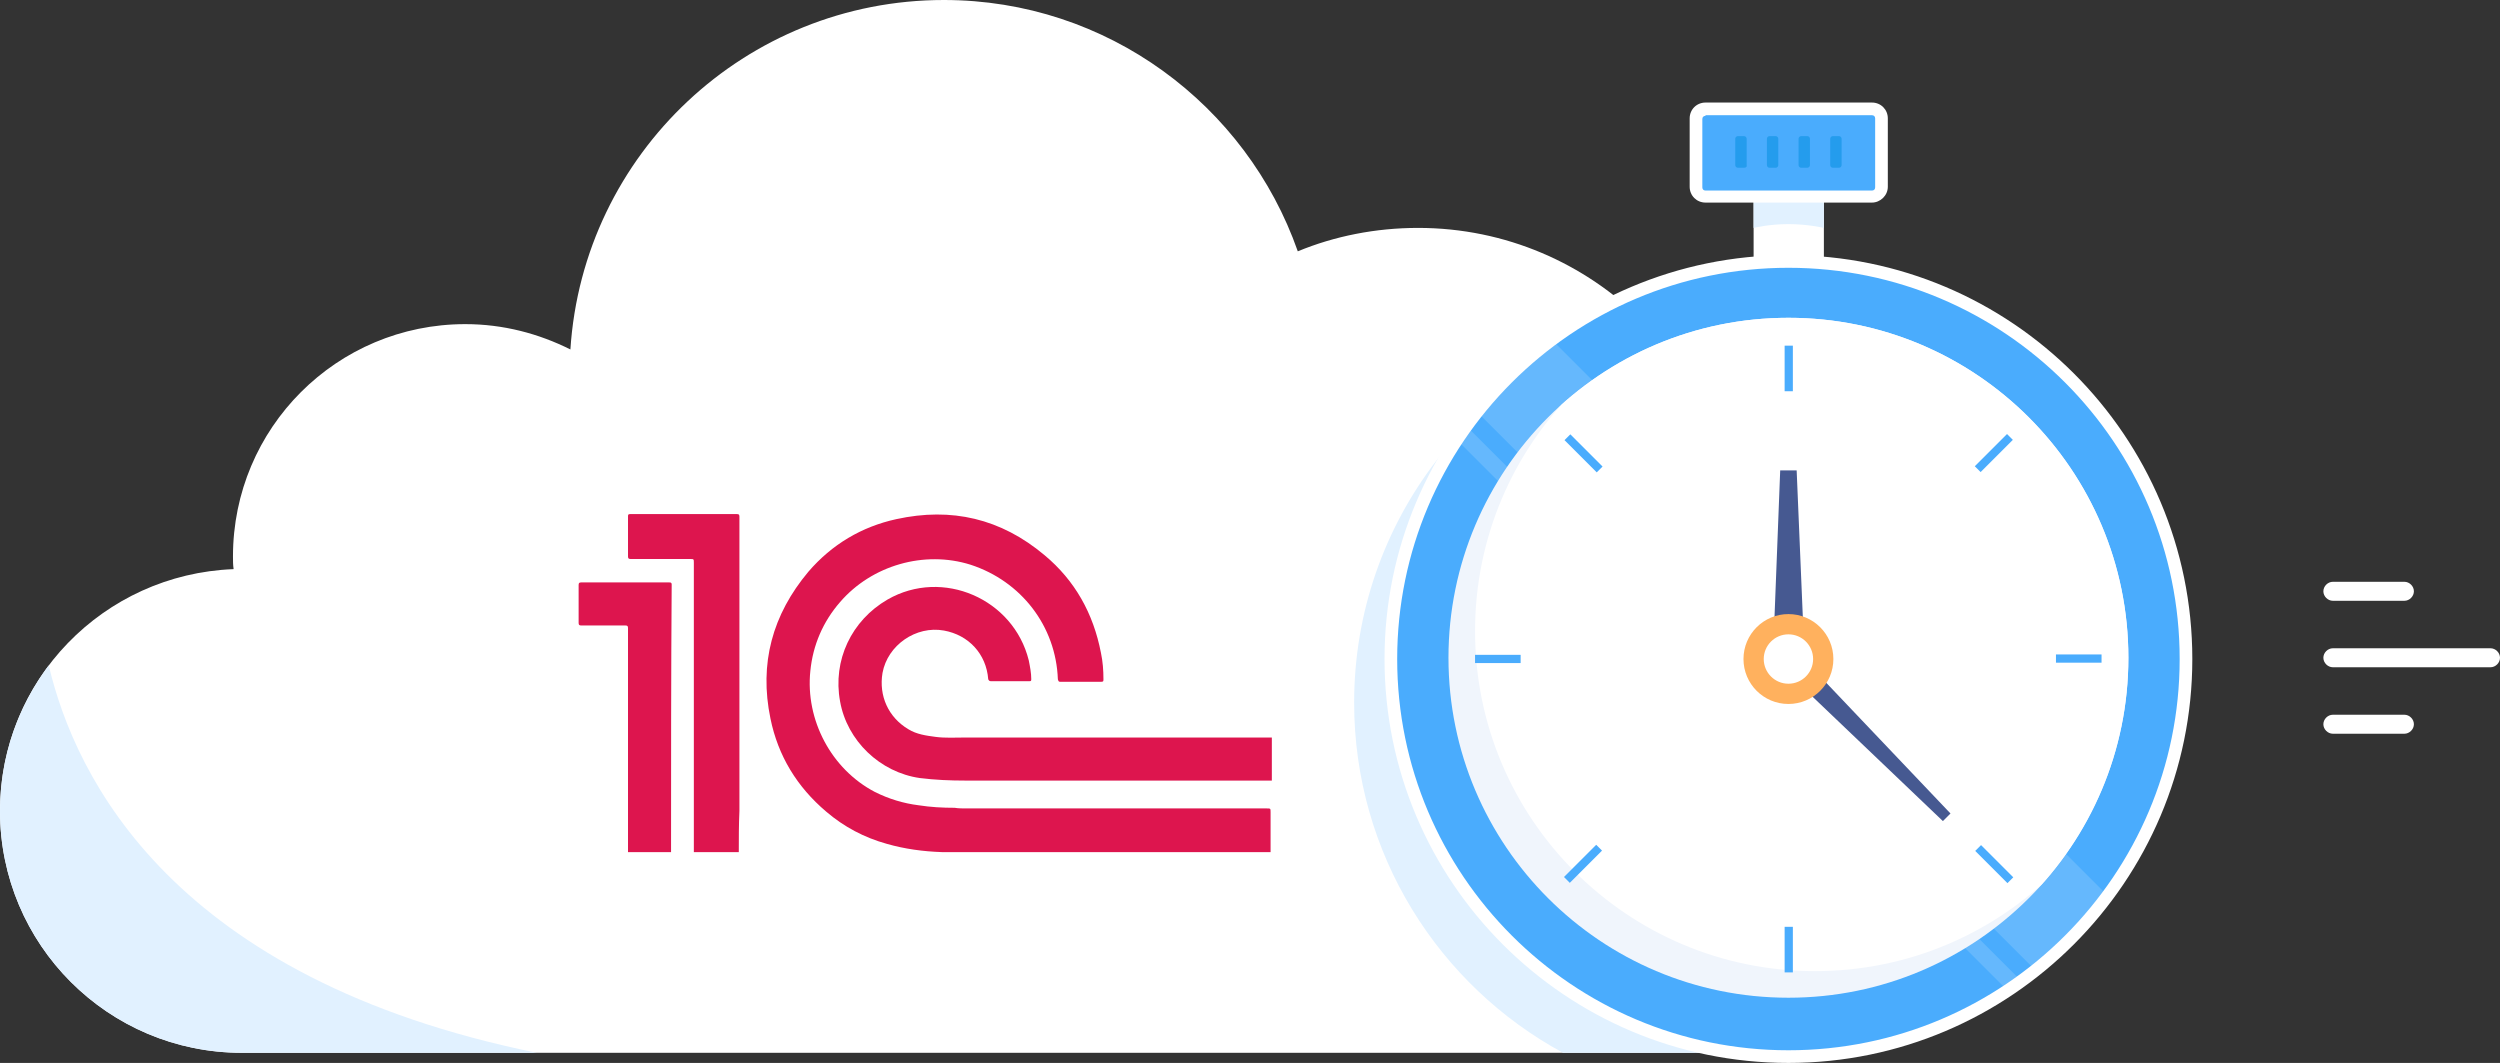 <?xml version="1.0" encoding="UTF-8"?> <!-- Generator: Adobe Illustrator 26.0.3, SVG Export Plug-In . SVG Version: 6.00 Build 0) --> <svg xmlns="http://www.w3.org/2000/svg" xmlns:xlink="http://www.w3.org/1999/xlink" id="Layer_1" x="0px" y="0px" viewBox="0 0 394.9 167.9" style="enable-background:new 0 0 394.9 167.9;" xml:space="preserve"><rect x="0" y="0" width="394.9" height="167.9" fill="#333333" stroke="none"/> <style type="text/css"> .st0{fill:none;stroke:#FFFFFF;stroke-width:3;stroke-linecap:round;stroke-linejoin:round;stroke-miterlimit:10;} .st1{fill:#FFFFFF;} .st2{fill:#DD154E;} .st3{fill:#E1F1FF;} .st4{fill:none;} .st5{fill:#4AACFD;} .st6{fill:#249CED;} .st7{opacity:0.15;clip-path:url(#SVGID_00000031180970933100990050000017697160130891483325_);} .st8{fill:#F0F5FC;} .st9{clip-path:url(#SVGID_00000048468287844650797340000007294450840111842475_);} .st10{fill:#465991;} .st11{fill:#FFB15E;} </style> <g> <g> <path class="st0" d="M287.8,80.1"></path> </g> <g> <g> <path class="st1" d="M274,90.5c0.1-1.4,0.2-2.9,0.2-4.3c0-27.7-22.5-50.2-50.2-50.2c-6.7,0-13.2,1.3-19,3.7 C196.9,16.6,174.9,0,149.1,0c-31.3,0-57,24.3-59,55.2c-5-2.5-10.6-4-16.6-4c-20.3,0-36.7,16.4-36.7,36.7c0,0.7,0,1.3,0.1,2 C16.3,90.7,0,107.5,0,128.1c0,21.1,17.1,38.2,38.2,38.2h229.2c21.1,0,38.2-17.1,38.2-38.2C305.6,109.2,291.9,93.6,274,90.5z"></path> </g> <g> <g> <path class="st2" d="M149.8,134.6c-0.2,0-0.3,0-0.5,0c-0.2,0-0.3,0-0.5,0c-3-0.1-5.9-0.5-8.7-1.3c-3.6-1-6.8-2.7-9.6-5.1 c-4.6-3.9-7.6-8.8-8.8-14.7c-1.8-8.7,0.3-16.4,6-23.2c3.7-4.3,8.4-7.1,13.9-8.3c8.7-1.9,16.5-0.1,23.4,5.7 c4.8,4,7.7,9.2,8.9,15.4c0.3,1.4,0.4,2.8,0.4,4.2c0,0.3,0,0.4-0.4,0.4c-2.1,0-4.3,0-6.4,0c-0.3,0-0.3-0.1-0.4-0.4 c-0.3-8.4-5.8-15.5-13.8-18.1c-7.3-2.3-15.6,0.1-20.6,5.9c-2.7,3.1-4.3,6.8-4.7,10.9c-0.8,7.7,3.3,15.5,10.2,19.1 c2.2,1.1,4.5,1.8,6.9,2.1c1.9,0.3,3.8,0.4,5.7,0.4c0.6,0.1,1.2,0.1,1.8,0.1c15.8,0,31.7,0,47.5,0c0.6,0,0.6,0,0.6,0.6 c0,2.1,0,4.2,0,6.3c-0.2,0-0.4,0-0.6,0c-16,0-32,0-48,0c-0.2,0-0.4,0-0.6,0c-0.3,0-0.6,0-0.9,0 C150.5,134.6,150.1,134.6,149.8,134.6z"></path> </g> <g> <path class="st2" d="M200.9,116.5c0,2.3,0,4.5,0,6.8c-0.2,0-0.3,0-0.5,0c-16,0-31.9,0-47.9,0c-2.4,0-4.8-0.1-7.2-0.4 c-6.3-0.9-11.5-5.9-12.6-12.1c-1.2-6.5,1.8-12.8,7.5-16.1c8.7-5,19.9-0.1,22.3,9.6c0.2,1,0.4,2,0.4,3c0,0.3-0.1,0.3-0.3,0.3 c-2,0-4.1,0-6.1,0c-0.2,0-0.3-0.1-0.4-0.3c-0.3-4-3.1-7-7-7.7c-4.4-0.8-8.9,2.3-9.7,6.7c-0.6,3.6,0.9,7,4.1,8.9 c1.3,0.8,2.8,1,4.3,1.2c1.5,0.2,3.1,0.1,4.6,0.1c16,0,32,0,48,0C200.5,116.5,200.7,116.5,200.9,116.5z"></path> </g> <g> <path class="st2" d="M116.7,134.6c-2.4,0-4.7,0-7.1,0c0-0.2,0-0.4,0-0.6c0-15,0-30.1,0-45.1c0-0.6,0-0.6-0.6-0.6 c-3.1,0-6.3,0-9.4,0c-0.3,0-0.4-0.1-0.4-0.4c0-2.1,0-4.2,0-6.3c0-0.3,0-0.4,0.4-0.4c5.6,0,11.2,0,16.8,0c0.4,0,0.4,0.2,0.4,0.5 c0,15.5,0,30.9,0,46.4C116.7,130.3,116.7,132.4,116.7,134.6z"></path> </g> <g> <path class="st2" d="M106,134.6c-2.3,0-4.6,0-6.8,0c0-5.9,0-11.8,0-17.7c0-5.9,0-11.8,0-17.7c0-0.3-0.1-0.4-0.4-0.4 c-2.3,0-4.7,0-7,0c-0.3,0-0.4-0.1-0.4-0.4c0-2,0-4,0-6c0-0.3,0.1-0.4,0.4-0.4c4.6,0,9.3,0,13.9,0c0.2,0,0.4,0,0.4,0.3 C106,106.4,106,120.5,106,134.6C106,134.6,106,134.6,106,134.6z"></path> </g> </g> <g> <path class="st3" d="M305.6,128.1c0,21.1-17.1,38.2-38.2,38.2h-20.5c-19.6-10.6-33-31.4-33-55.3c0-28.7,19.3-52.9,45.5-60.4 c9.1,9.1,14.7,21.6,14.7,35.5c0,1.4-0.1,2.9-0.2,4.3C291.9,93.6,305.6,109.2,305.6,128.1z"></path> </g> <g> <path class="st3" d="M84.8,166.3H38.2C17.1,166.3,0,149.2,0,128.1c0-8.7,2.9-16.6,7.7-23C11.9,122.9,27.3,154.6,84.8,166.3z"></path> </g> <g> <path class="st4" d="M305.6,128.1c0,21.1-17.1,38.2-38.2,38.2H38.2C17.1,166.3,0,149.2,0,128.1c0-8.7,2.9-16.6,7.7-23 c6.7-8.8,17.2-14.7,29-15.1c0-0.7-0.1-1.3-0.1-2c0-20.3,16.4-36.7,36.7-36.7c6,0,11.6,1.4,16.6,4C92.1,24.4,117.7,0,149.1,0 c25.9,0,47.8,16.6,55.9,39.7c5.9-2.4,12.3-3.7,19-3.7c13.8,0,26.4,5.6,35.5,14.7c9.1,9.1,14.7,21.6,14.7,35.5 c0,1.4-0.1,2.9-0.2,4.3C291.9,93.6,305.6,109.2,305.6,128.1z"></path> </g> </g> <g> <g> <g> <rect x="277" y="30.7" class="st1" width="11.1" height="11.5"></rect> </g> <g> <path class="st3" d="M288.1,36c0,0-2.5-0.6-5.6-0.6S277,36,277,36v-4.6h11.1V36z"></path> </g> <g> <path class="st5" d="M295.7,31h-26.3c-0.8,0-1.5-0.7-1.5-1.5V18.7c0-0.8,0.7-1.5,1.5-1.5h26.3c0.8,0,1.5,0.7,1.5,1.5v10.8 C297.2,30.3,296.5,31,295.7,31z"></path> <path class="st1" d="M295.7,32h-26.3c-1.4,0-2.5-1.1-2.5-2.5V18.7c0-1.4,1.1-2.5,2.5-2.5h26.3c1.4,0,2.5,1.1,2.5,2.5v10.8 C298.2,30.9,297,32,295.7,32z M269.4,18.3c-0.3,0-0.5,0.2-0.5,0.5v10.8c0,0.3,0.2,0.5,0.5,0.5h26.3c0.3,0,0.5-0.2,0.5-0.5V18.7 c0-0.3-0.2-0.5-0.5-0.5H269.4z"></path> </g> <g> <g> <path class="st6" d="M275.5,26.5h-1c-0.2,0-0.4-0.2-0.4-0.4v-4.2c0-0.2,0.2-0.4,0.4-0.4h1c0.2,0,0.4,0.2,0.4,0.4v4.2 C276,26.3,275.8,26.5,275.5,26.5z"></path> </g> <g> <path class="st6" d="M280.5,26.5h-1c-0.2,0-0.4-0.2-0.4-0.4v-4.2c0-0.2,0.2-0.4,0.4-0.4h1c0.2,0,0.4,0.2,0.4,0.4v4.2 C280.9,26.3,280.7,26.5,280.5,26.5z"></path> </g> <g> <path class="st6" d="M285.5,26.5h-1c-0.2,0-0.4-0.2-0.4-0.4v-4.2c0-0.2,0.2-0.4,0.4-0.4h1c0.2,0,0.4,0.2,0.4,0.4v4.2 C285.9,26.3,285.7,26.5,285.5,26.5z"></path> </g> <g> <path class="st6" d="M290.5,26.5h-1c-0.2,0-0.4-0.2-0.4-0.4v-4.2c0-0.2,0.2-0.4,0.4-0.4h1c0.2,0,0.4,0.2,0.4,0.4v4.2 C290.9,26.3,290.7,26.5,290.5,26.5z"></path> </g> </g> </g> <g> <circle class="st5" cx="282.5" cy="104.1" r="62.8"></circle> <path class="st1" d="M282.5,167.9c-35.2,0-63.8-28.6-63.8-63.8c0-35.2,28.6-63.8,63.8-63.8s63.8,28.6,63.8,63.8 C346.3,139.2,317.7,167.9,282.5,167.9z M282.5,42.3c-34.1,0-61.8,27.7-61.8,61.8c0,34.1,27.7,61.8,61.8,61.8s61.8-27.7,61.8-61.8 C344.3,70,316.6,42.3,282.5,42.3z"></path> </g> <g> <defs> <circle id="SVGID_1_" cx="282.5" cy="104.1" r="62.8"></circle> </defs> <clipPath id="SVGID_00000019646481539551383590000005744132964208061108_"> <use xlink:href="#SVGID_1_" style="overflow:visible;"></use> </clipPath> <g style="opacity:0.15;clip-path:url(#SVGID_00000019646481539551383590000005744132964208061108_);"> <rect x="277.3" y="36.6" transform="matrix(0.707 -0.707 0.707 0.707 8.983 232.823)" class="st1" width="16.4" height="137.9"></rect> </g> <g style="opacity:0.15;clip-path:url(#SVGID_00000019646481539551383590000005744132964208061108_);"> <rect x="275.4" y="45.2" transform="matrix(0.707 -0.707 0.707 0.707 0.307 229.07)" class="st1" width="2.6" height="137.9"></rect> </g> </g> <g> <circle class="st8" cx="282.5" cy="103.9" r="53.7"></circle> </g> <g> <defs> <circle id="SVGID_00000132085234724341864330000005036793309559531691_" cx="282.5" cy="103.9" r="53.7"></circle> </defs> <clipPath id="SVGID_00000141437893293132121810000005647295108708916642_"> <use xlink:href="#SVGID_00000132085234724341864330000005036793309559531691_" style="overflow:visible;"></use> </clipPath> <g style="clip-path:url(#SVGID_00000141437893293132121810000005647295108708916642_);"> <circle class="st1" cx="286.7" cy="99.7" r="53.7"></circle> </g> </g> <g> <polygon class="st10" points="285.1,105.2 280,105.2 281.2,74.3 283.8,74.3 "></polygon> </g> <g> <polygon class="st10" points="280.7,104.7 283.1,102.2 308.1,128.5 306.9,129.7 "></polygon> </g> <g> <circle class="st11" cx="282.5" cy="104.1" r="7.1"></circle> </g> <g> <circle class="st1" cx="282.5" cy="104.1" r="3.9"></circle> </g> <g> <g> <rect x="281.9" y="54.6" class="st5" width="1.3" height="7.2"></rect> </g> <g> <rect x="281.9" y="146.4" class="st5" width="1.3" height="7.2"></rect> </g> <g> <rect x="314.3" y="68" transform="matrix(0.707 0.707 -0.707 0.707 142.895 -201.727)" class="st5" width="1.3" height="7.2"></rect> </g> <g> <rect x="249.4" y="132.9" transform="matrix(0.707 0.707 -0.707 0.707 169.771 -136.842)" class="st5" width="1.3" height="7.2"></rect> </g> <g> <rect x="327.7" y="100.5" transform="matrix(-1.836970e-16 1 -1 -1.836970e-16 432.46 -224.323)" class="st5" width="1.3" height="7.2"></rect> </g> <g> <rect x="236" y="100.5" transform="matrix(-1.836970e-16 1 -1 -1.836970e-16 340.7 -132.562)" class="st5" width="1.3" height="7.2"></rect> </g> <g> <rect x="314.3" y="132.9" transform="matrix(-0.707 0.707 -0.707 -0.707 634.187 10.333)" class="st5" width="1.3" height="7.2"></rect> </g> <g> <rect x="249.4" y="68" transform="matrix(-0.707 0.707 -0.707 -0.707 477.542 -54.552)" class="st5" width="1.3" height="7.2"></rect> </g> </g> </g> </g> <g> <line class="st5" x1="368.5" y1="103.9" x2="393.4" y2="103.9"></line> <path class="st1" d="M393.4,105.4h-24.9c-0.8,0-1.5-0.7-1.5-1.5s0.7-1.5,1.5-1.5h24.9c0.8,0,1.5,0.7,1.5,1.5 S394.2,105.4,393.4,105.4z"></path> </g> <g> <line class="st5" x1="368.5" y1="93.4" x2="379.8" y2="93.4"></line> <path class="st1" d="M379.8,94.9h-11.3c-0.8,0-1.5-0.7-1.5-1.5s0.7-1.5,1.5-1.5h11.3c0.8,0,1.5,0.7,1.5,1.5S380.6,94.9,379.8,94.9z "></path> </g> <g> <line class="st5" x1="368.5" y1="114.4" x2="379.8" y2="114.4"></line> <path class="st1" d="M379.8,115.9h-11.3c-0.8,0-1.5-0.7-1.5-1.5s0.7-1.5,1.5-1.5h11.3c0.8,0,1.5,0.7,1.5,1.5 S380.6,115.9,379.8,115.9z"></path> </g> </svg> 